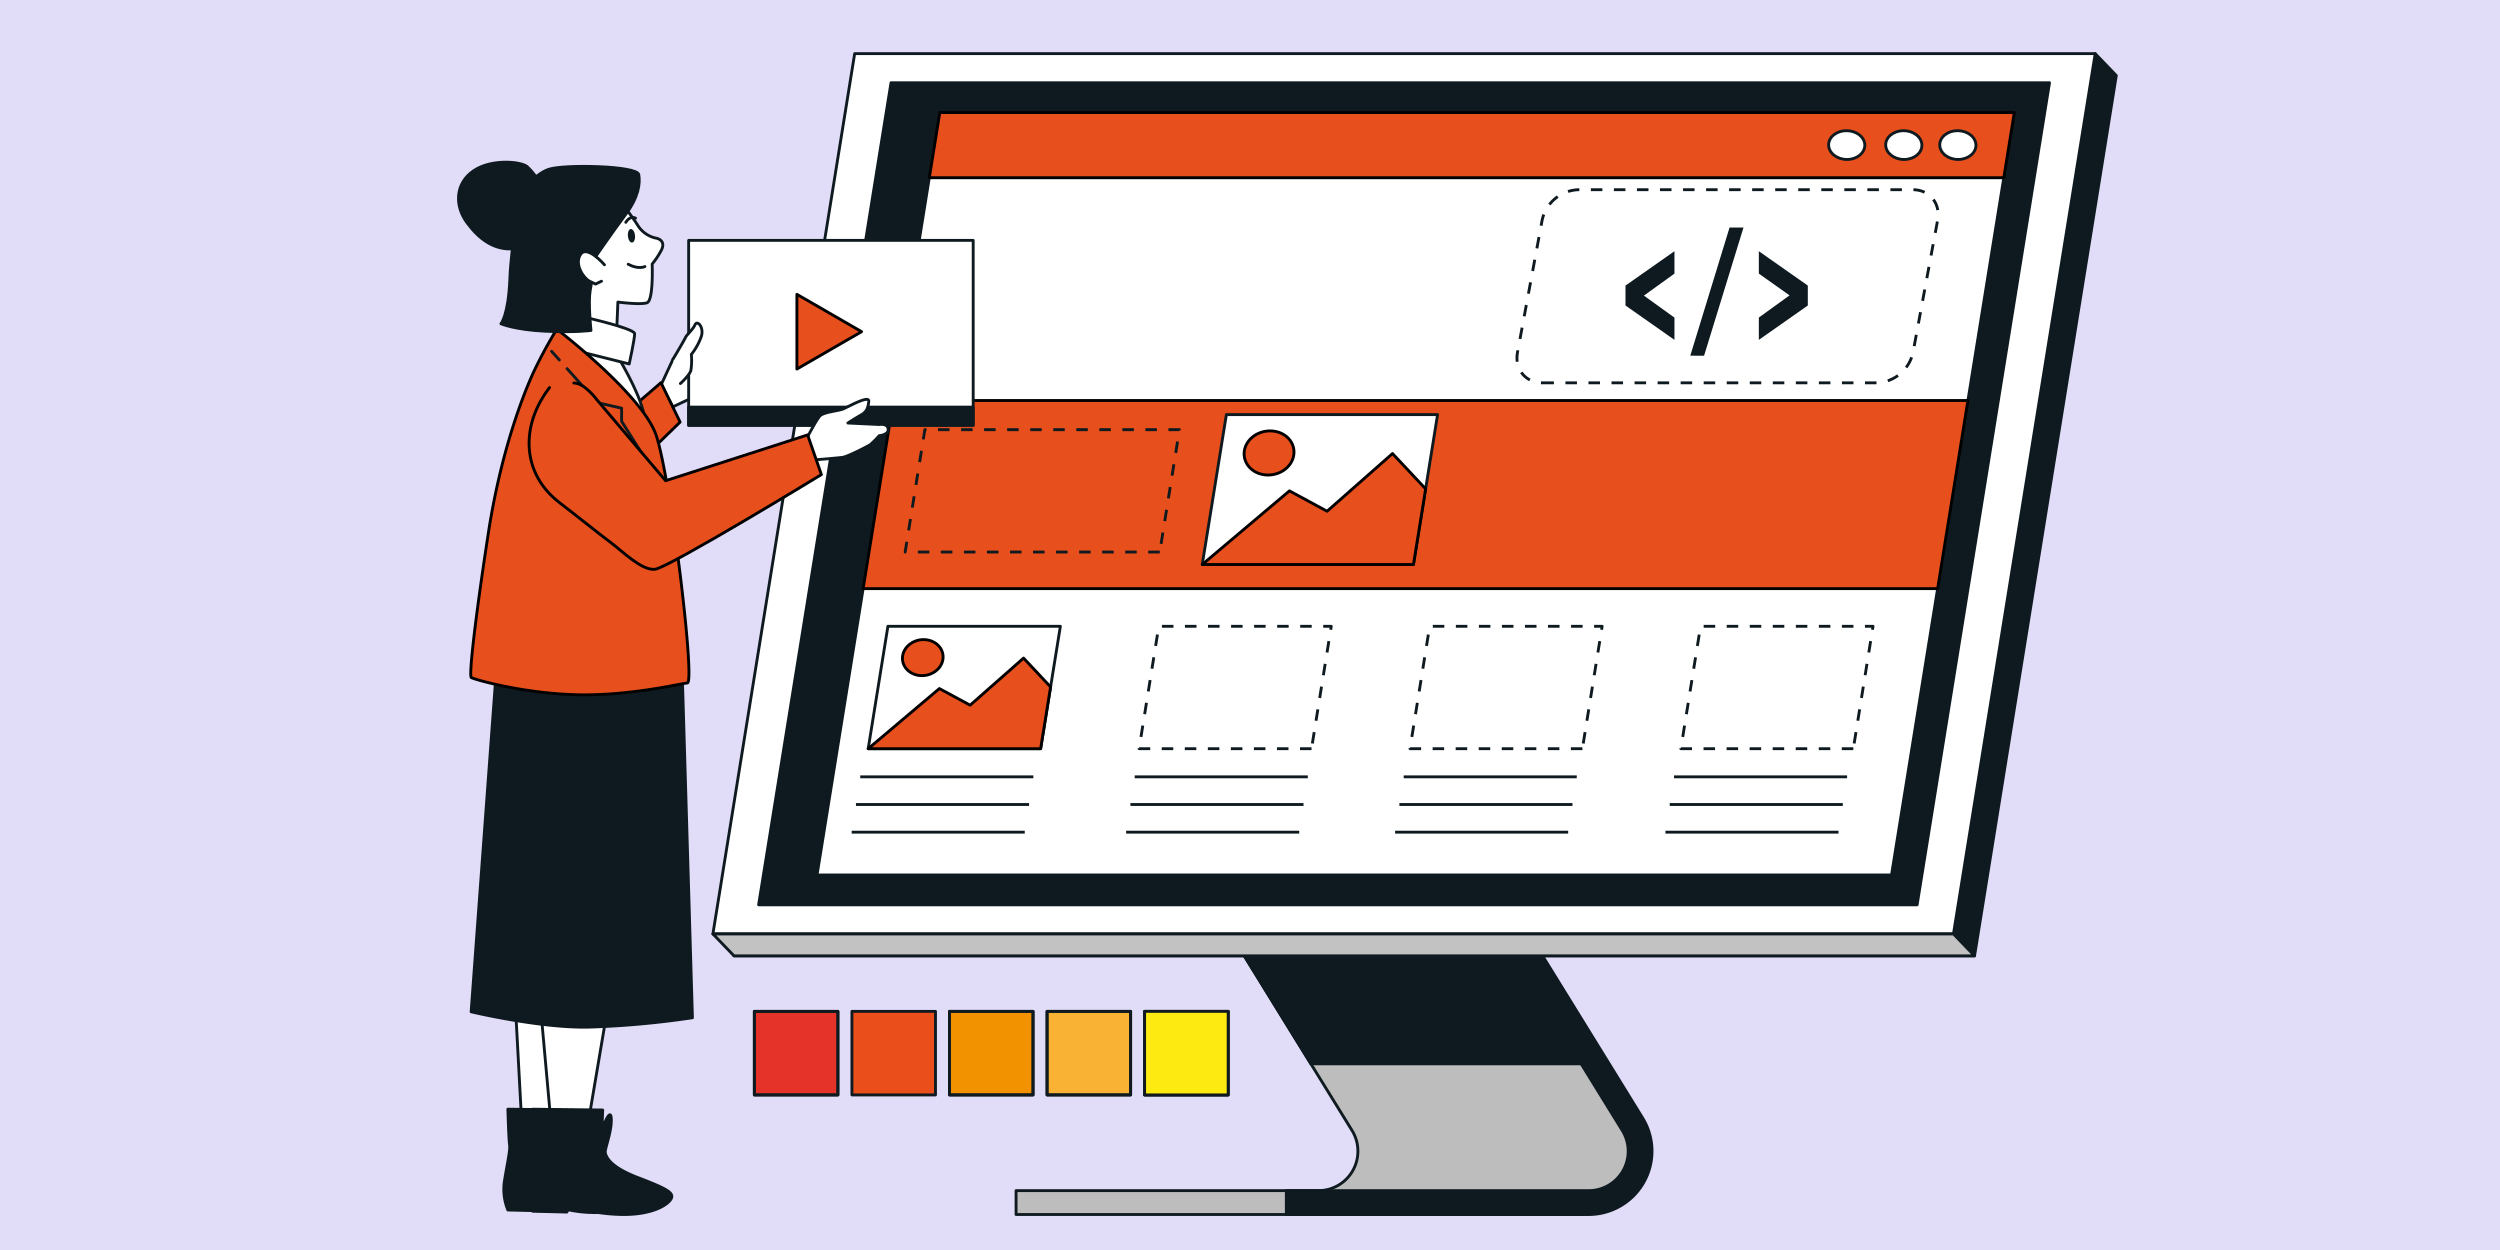 <svg id="Layer_1" data-name="Layer 1" xmlns="http://www.w3.org/2000/svg" viewBox="0 0 868 434"><defs><style>.cls-1{fill:#e1dcf7;}.cls-2{fill:#bdbdbd;}.cls-10,.cls-11,.cls-12,.cls-13,.cls-14,.cls-16,.cls-17,.cls-2,.cls-3,.cls-4,.cls-5,.cls-6,.cls-7,.cls-8,.cls-9{stroke:#0e1a1f;}.cls-10,.cls-11,.cls-12,.cls-13,.cls-15,.cls-17,.cls-2,.cls-3,.cls-6,.cls-7,.cls-8,.cls-9{stroke-linecap:round;}.cls-10,.cls-11,.cls-12,.cls-13,.cls-14,.cls-15,.cls-16,.cls-17,.cls-2,.cls-3,.cls-4,.cls-5,.cls-6,.cls-7,.cls-8,.cls-9{stroke-linejoin:round;}.cls-18,.cls-3{fill:#0e1a1f;}.cls-12,.cls-17,.cls-4{fill:#fff;}.cls-5{fill:#c2c2c2;}.cls-6{fill:#e94e1b;}.cls-7{fill:#e6332a;}.cls-14,.cls-16,.cls-8{fill:none;}.cls-9{fill:#f39200;}.cls-10{fill:#f9b233;}.cls-11{fill:#0b1417;}.cls-12{opacity:0.66;}.cls-13{fill:#fcea10;}.cls-14{stroke-dasharray:4;}.cls-15{fill:#e74f1c;stroke:#000;}</style></defs><rect class="cls-1" width="868" height="434"/><path class="cls-2" d="M528.32,324.71H427.59l41.84,67.8a13.7,13.7,0,0,1-11.65,20.88h-105v8.29h196a22,22,0,0,0,18.71-33.52Z"/><polygon class="cls-3" points="528.32 324.71 427.59 324.71 455.14 369.36 555.87 369.36 528.32 324.71"/><path class="cls-3" d="M570.32,388.16l-39.15-63.45h-9.74l41.83,67.8a13.69,13.69,0,0,1-11.65,20.88h-105v8.29h105a22,22,0,0,0,18.71-33.52Z"/><polygon class="cls-3" points="685.56 331.87 254.84 331.87 727.46 18.63 734.78 26.24 685.56 331.87"/><polygon class="cls-4" points="678.24 324.26 247.52 324.26 296.74 18.63 727.46 18.63 678.24 324.26"/><polygon class="cls-3" points="665.62 314.15 263.39 314.15 309.36 28.73 711.59 28.73 665.62 314.15"/><polygon class="cls-5" points="254.84 331.87 247.52 324.26 678.24 324.26 685.56 331.87 254.84 331.87"/><rect class="cls-6" x="295.79" y="351.15" width="29.01" height="29.01"/><rect class="cls-7" x="261.91" y="351.15" width="29.01" height="29.01"/><rect class="cls-8" x="261.91" y="351.15" width="29.01" height="29.01"/><rect class="cls-9" x="329.66" y="351.15" width="29.01" height="29.01"/><rect class="cls-8" x="329.66" y="351.15" width="29.01" height="29.01"/><rect class="cls-10" x="363.54" y="351.15" width="29.01" height="29.01"/><rect class="cls-8" x="363.54" y="351.15" width="29.01" height="29.01"/><rect class="cls-11" x="397.41" y="351.15" width="29.01" height="29.01"/><rect class="cls-12" x="397.41" y="351.15" width="29.01" height="29.01"/><rect class="cls-13" x="397.41" y="351.15" width="29.01" height="29.01"/><polygon class="cls-4" points="656.73 303.8 283.67 303.8 326.3 39.08 699.37 39.08 656.73 303.8"/><path class="cls-14" d="M535.52,132.92h116.1a13.38,13.38,0,0,0,12.59-10.61l8.53-45.83c1.09-5.86-2.77-10.61-8.63-10.61H548a13.37,13.37,0,0,0-12.58,10.61l-8.54,45.83C525.79,128.17,529.66,132.92,535.52,132.92Z"/><polygon class="cls-15" points="672.75 204.38 683.26 139.06 310.2 139.06 299.68 204.38 672.75 204.38"/><polygon class="cls-15" points="695.72 61.71 699.37 39.08 326.3 39.08 322.66 61.71 695.72 61.71"/><path class="cls-4" d="M647.47,50.37c0,2.77-2.72,5-6.2,5s-6.32-2.25-6.37-5,2.72-5,6.19-5S647.41,47.59,647.47,50.37Z"/><path class="cls-4" d="M667.28,50.37c.05,2.77-2.72,5-6.19,5s-6.33-2.25-6.38-5,2.72-5,6.19-5S667.23,47.59,667.28,50.37Z"/><path class="cls-4" d="M686.05,50.37c.05,2.77-2.73,5-6.2,5s-6.32-2.25-6.37-5,2.72-5,6.19-5S686,47.59,686.05,50.37Z"/><polygon class="cls-4" points="361.31 259.94 301.44 259.94 308.28 217.45 368.16 217.45 361.31 259.94"/><polygon class="cls-15" points="364.76 238.5 355.38 228.49 336.83 244.84 326.15 239.07 301.44 259.94 361.31 259.94 364.76 238.5"/><path class="cls-15" d="M327.44,228.33c-.15,3.45-3.43,6.25-7.33,6.25s-6.93-2.8-6.78-6.25,3.43-6.26,7.32-6.26S327.59,224.87,327.44,228.33Z"/><polygon class="cls-4" points="490.75 195.99 417.42 195.99 425.8 143.95 499.13 143.95 490.75 195.99"/><polygon class="cls-15" points="494.98 169.74 483.48 157.47 460.76 177.5 447.69 170.43 417.42 195.99 490.75 195.99 494.98 169.74"/><path class="cls-15" d="M449.27,157.27c-.19,4.23-4.2,7.66-9,7.66s-8.49-3.43-8.31-7.66,4.2-7.66,9-7.66S449.45,153,449.27,157.27Z"/><polygon class="cls-14" points="549.41 259.94 489.54 259.94 496.38 217.45 556.26 217.45 549.41 259.94"/><polygon class="cls-14" points="455.36 259.94 395.49 259.94 402.33 217.45 462.21 217.45 455.36 259.94"/><polygon class="cls-14" points="402.67 191.66 314.27 191.66 321.11 149.18 409.51 149.18 402.67 191.66"/><polygon class="cls-14" points="643.47 259.94 583.59 259.94 590.43 217.45 650.31 217.45 643.47 259.94"/><line class="cls-16" x1="298.68" y1="269.71" x2="358.78" y2="269.71"/><line class="cls-16" x1="297.19" y1="279.32" x2="357.29" y2="279.32"/><line class="cls-16" x1="295.7" y1="288.93" x2="355.8" y2="288.93"/><line class="cls-16" x1="393.97" y1="269.71" x2="454.07" y2="269.71"/><line class="cls-16" x1="392.48" y1="279.32" x2="452.58" y2="279.32"/><line class="cls-16" x1="390.99" y1="288.93" x2="451.09" y2="288.93"/><line class="cls-16" x1="487.36" y1="269.71" x2="547.45" y2="269.71"/><line class="cls-16" x1="485.87" y1="279.32" x2="545.96" y2="279.32"/><line class="cls-16" x1="484.38" y1="288.93" x2="544.47" y2="288.93"/><line class="cls-16" x1="581.22" y1="269.71" x2="641.31" y2="269.71"/><line class="cls-16" x1="579.73" y1="279.32" x2="639.82" y2="279.32"/><line class="cls-16" x1="578.24" y1="288.93" x2="638.33" y2="288.93"/><polygon class="cls-17" points="233.68 124.68 229.5 133.69 233.61 141.27 244.75 135.96 243.56 116.61 233.68 124.68"/><polygon class="cls-15" points="229.5 132.85 236.13 146.55 225.46 156.93 219.15 141.78 229.5 132.85"/><rect class="cls-17" x="239.1" y="83.46" width="98.79" height="64.21"/><path class="cls-17" d="M233.68,124.68s4-6.69,4.3-7.48,2.53-2.69,3.32-4.43,3.09.73,2.26,3.84a21.15,21.15,0,0,1-3.52,6.44,23,23,0,0,1-.16,5.53c-.48,1.74-3.64,4.58-3.64,4.58"/><rect class="cls-3" x="239.1" y="141.34" width="98.79" height="6.33"/><polygon class="cls-15" points="299.14 115.16 287.91 121.64 276.68 128.13 276.68 115.16 276.68 102.19 287.91 108.67 299.14 115.16"/><polygon class="cls-17" points="179 350.1 181.08 388.67 192.65 387.48 196.8 351.58 179 350.1"/><path class="cls-3" d="M176.33,385.11l24.33.29-.3,6.83s3-8.31,3.27-3.86-2.38,10.68-2.08,11.87,1.19,4.74,11.27,8.6,12.76,5.34,11.57,7.42-8,4.74-18.09,4.74a43.84,43.84,0,0,1-17.8-3.85l-.3,3.26-11.87-.3A19,19,0,0,1,175.15,410c.89-5.64,2.07-10.68,1.78-12.46S176.33,385.11,176.33,385.11Z"/><polygon class="cls-17" points="211.04 349.51 203.92 391.63 191.46 391.63 187.61 348.91 211.04 349.51"/><path class="cls-3" d="M184.94,385.11l24.32.29-.29,6.83s3-8.31,3.26-3.86-2.37,10.68-2.08,11.87,1.19,4.74,11.28,8.6,12.75,5.34,11.57,7.42-6.35,5.42-16.44,5.42a64.15,64.15,0,0,1-18.63-2.93l-1.13,2.08-11.86-.3a21.17,21.17,0,0,1-1.19-10.5c.89-5.64,2.08-10.68,1.78-12.46S184.94,385.11,184.94,385.11Z"/><path class="cls-3" d="M236.85,233.22l3.56,120.14a308.22,308.22,0,0,1-36.19,3.27c-17.21.29-40.64-5.34-40.64-5.34l9.19-124.6,64.08-1.48Z"/><path class="cls-17" d="M214.59,124s6.56,10.63,8.75,18.76,7.19,89.71,7.19,89.71l-56.57.31s2.81-65.64,9.06-87.21,11.09-25.26,11.09-25.26Z"/><path class="cls-17" d="M216.34,71.23s3.11,3.88,4.92,6.73a9.89,9.89,0,0,0,6.21,4.66c1.81.26,3.62,1.55,2.07,4.4a29.13,29.13,0,0,1-3.11,4.66s.52,12.68-1.81,13.45-10.09-.25-10.09-.25L214,117.82l-17.08-3.63.52-16.82s-1.3-11.13,6.47-18.89S216.34,71.23,216.34,71.23Z"/><path class="cls-18" d="M218,82c.13,1.3.79,2.29,1.47,2.22s1.13-1.18,1-2.48-.8-2.29-1.48-2.22S217.87,80.71,218,82Z"/><path class="cls-8" d="M223.91,92.55s-2.26,1.13-5.8-.81"/><path class="cls-8" d="M220.65,75.74s-1.77-1.13-3.38,1.45"/><path class="cls-17" d="M201.46,109.79s18.89,4.19,18.89,6.08-1.89,10.5-1.89,10.5l-24.35-6.09,2.31-11.54Z"/><path class="cls-15" d="M193.33,114.28s29.39,22.51,34.39,36.58,13.75,85.95,10.94,86.26-20.94,4.69-39.39,4.07-34.69-5.32-35.63-5.94,1.56-21.88,5.94-50.32,12.19-48.14,15.63-55.64A155.52,155.52,0,0,1,193.33,114.28Z"/><polyline class="cls-8" points="196.89 127.99 207.47 139.82 215.82 141.72 215.82 146.28 229.5 167.94"/><line class="cls-8" x1="191.51" y1="121.97" x2="194.2" y2="124.98"/><path class="cls-3" d="M180.88,67.09s4.4-6.47,9.58-8.28,30.8-1.3,31.32,1.81,0,7.76-4.66,14S207,88.83,207,88.83s-1.29,7.51-2.07,11.9.26,14,.26,14-5.43.78-16,.26-15.27-2.59-15.27-2.59,2.59-2.85,3.1-15.53S180.88,67.09,180.88,67.09Z"/><path class="cls-3" d="M183.39,58.22s8,7.25,4.91,15-6.73,13.46-11.9,13.2-9.84-3.11-14.24-9.06S158,63.65,164.49,59.25,182.09,56.15,183.39,58.22Z"/><path class="cls-17" d="M209.87,91.94s-6-7-8.28-3.63,1,8.28,3.11,9.32l2.07,1,2.07-1"/><path class="cls-17" d="M279.64,153.08s3.62-7,4.92-8.54,6.47-1.81,8.28-2.59,9.06-4.91,8.8-2.58-.78,3.62-2.59,4.65-4.66,2.85-4.66,2.85l10.87.52s2.85-.52,3.11,1.55-3.11,2.33-3.11,2.33a35.22,35.22,0,0,1-3.1,3.11c-.78.51-7.77,4.14-9.58,4.4s-11.13,1-11.13,1Z"/><path class="cls-15" d="M190.8,134.56c-10.17,13.21-9.8,29.86,3.59,40.06,6.16,4.7,12.17,9.63,18.37,14.3,3.23,2.43,10.11,9.24,14.62,8.74,4.78-.53,57.8-32.88,57.8-32.88L280.41,151,231.1,166.91,207.24,138.8s-4.25-5.83-8-5.83"/><path class="cls-18" d="M581.37,118l-17-11.93V99.15l17-11.93V95l-10.6,7.64,10.6,7.64Z"/><path class="cls-18" d="M586.87,123.49,600.5,79h4.84l-13.69,44.52Z"/><path class="cls-18" d="M610.67,118v-7.75l10.66-7.7L610.67,95V87.22l17,11.93v6.92Z"/></svg>